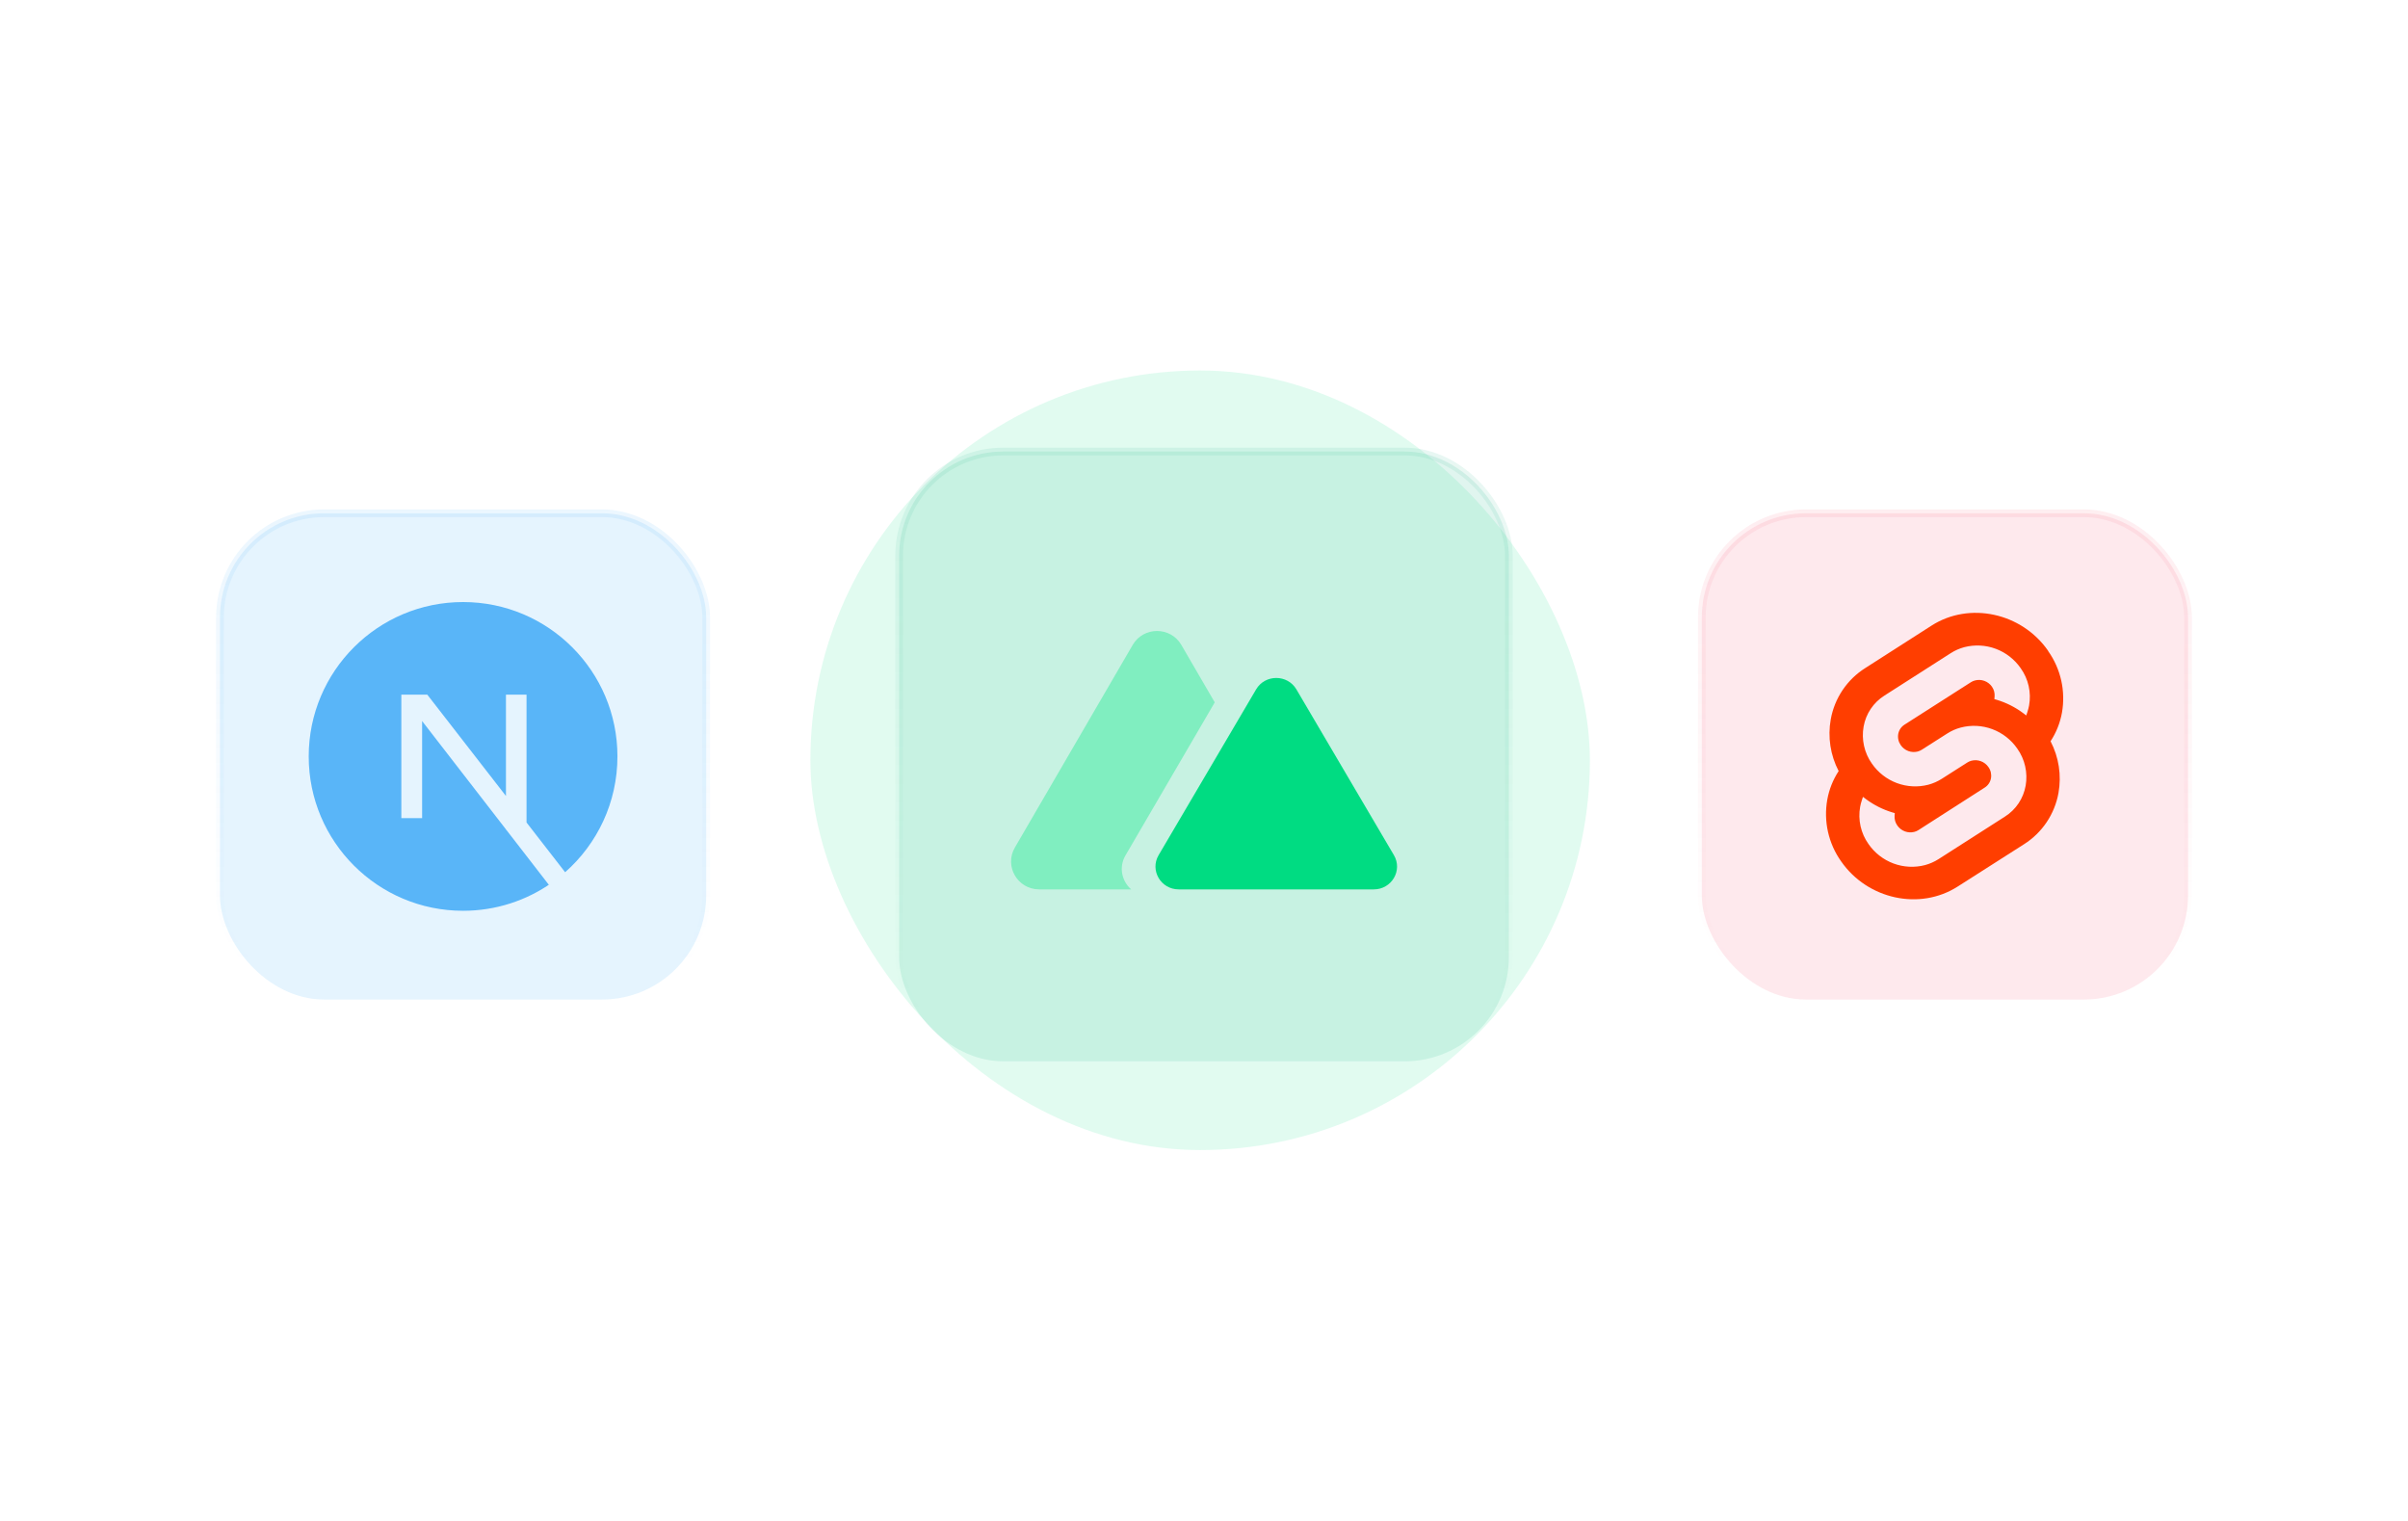 <svg width="312" height="197" viewBox="0 0 312 197" fill="none" xmlns="http://www.w3.org/2000/svg">
<g opacity="0.12" filter="url(#filter0_f_3659_3857)">
<rect x="105" y="48" width="101" height="101" rx="50.5" fill="#00DC82"/>
</g>
<rect x="28.5" y="66.5" width="63" height="63" rx="13.5" fill="#59B5F8" fill-opacity="0.16"/>
<rect x="28.5" y="66.5" width="63" height="63" rx="13.5" stroke="url(#paint0_linear_3659_3857)"/>
<g clip-path="url(#clip0_3659_3857)">
<path fill-rule="evenodd" clip-rule="evenodd" d="M71.484 114.377C68.234 116.66 64.273 118 60 118C48.954 118 40 109.046 40 98C40 86.954 48.954 78 60 78C71.046 78 80 86.954 80 98C80 103.976 77.379 109.34 73.224 113.005L68.222 106.562V90H65.556V103.127L55.365 90H52V105.993H54.692V93.418L65.556 107.454V107.5H65.591L71.111 114.632C71.236 114.548 71.361 114.463 71.484 114.377Z" fill="#59B5F8"/>
</g>
<rect x="116.5" y="58.5" width="79" height="79" rx="13.5" fill="#3BBB96" fill-opacity="0.16"/>
<rect x="116.5" y="58.5" width="79" height="79" rx="13.5" stroke="url(#paint1_linear_3659_3857)"/>
<g clip-path="url(#clip1_3659_3857)">
<path fill-rule="evenodd" clip-rule="evenodd" d="M153.065 83.557C151.664 81.148 148.162 81.148 146.761 83.557L131.493 109.809C130.092 112.217 131.843 115.228 134.645 115.228H146.564C145.367 114.182 144.924 112.372 145.83 110.819L157.393 90.998L153.065 83.557Z" fill="#80EEC0"/>
<path d="M162.754 89.314C163.914 87.344 166.812 87.344 167.972 89.314L180.607 110.793C181.767 112.764 180.317 115.228 177.999 115.228H152.728C150.409 115.228 148.96 112.764 150.119 110.793L162.754 89.314Z" fill="#00DC82"/>
</g>
<rect x="220.5" y="66.5" width="63" height="63" rx="13.5" fill="#F97289" fill-opacity="0.16"/>
<rect x="220.5" y="66.5" width="63" height="63" rx="13.5" stroke="url(#paint2_linear_3659_3857)"/>
<path fill-rule="evenodd" clip-rule="evenodd" d="M250.267 81.052C255.164 77.916 261.937 79.378 265.367 84.311V84.337C266.181 85.483 266.759 86.78 267.068 88.153C267.376 89.525 267.409 90.947 267.164 92.332C266.925 93.655 266.422 94.915 265.687 96.038C266.761 98.097 267.122 100.457 266.712 102.744C266.467 104.099 265.943 105.388 265.176 106.53C264.409 107.671 263.414 108.639 262.254 109.374L253.654 114.86C248.757 117.995 241.983 116.534 238.554 111.601C237.739 110.456 237.161 109.159 236.852 107.786C236.543 106.413 236.511 104.992 236.757 103.606C236.993 102.283 237.495 101.022 238.231 99.9C237.157 97.84 236.797 95.479 237.208 93.191C237.452 91.835 237.975 90.545 238.742 89.404C239.51 88.262 240.506 87.294 241.667 86.561L250.267 81.052ZM245.331 111.87C246.643 112.359 248.072 112.432 249.426 112.078C250.044 111.911 250.634 111.651 251.174 111.306L259.778 105.797C260.477 105.355 261.076 104.771 261.538 104.083C261.999 103.394 262.313 102.617 262.459 101.799C262.606 100.966 262.586 100.112 262.4 99.287C262.215 98.461 261.867 97.681 261.377 96.993C260.58 95.838 259.45 94.956 258.139 94.468C256.828 93.979 255.399 93.907 254.046 94.262C253.427 94.426 252.837 94.686 252.298 95.034L249.001 97.135C248.837 97.238 248.659 97.316 248.473 97.368C248.068 97.47 247.641 97.447 247.249 97.3C246.858 97.153 246.52 96.89 246.28 96.546C246.133 96.337 246.027 96.102 245.971 95.853C245.914 95.604 245.907 95.346 245.95 95.094C245.995 94.848 246.09 94.614 246.229 94.407C246.368 94.2 246.548 94.024 246.758 93.89L255.362 88.391C255.525 88.287 255.703 88.209 255.89 88.159C256.293 88.052 256.719 88.072 257.112 88.214C257.504 88.357 257.844 88.616 258.086 88.958C258.35 89.332 258.474 89.787 258.435 90.244L258.406 90.576L258.736 90.672C259.944 91.039 261.081 91.611 262.099 92.362L262.538 92.694L262.703 92.197C262.787 91.933 262.856 91.663 262.907 91.391C263.055 90.558 263.035 89.703 262.849 88.878C262.664 88.052 262.316 87.273 261.825 86.585C261.029 85.429 259.899 84.547 258.588 84.058C257.277 83.569 255.848 83.496 254.495 83.85C253.881 84.017 253.296 84.276 252.76 84.619L244.147 90.128C243.448 90.57 242.848 91.154 242.387 91.843C241.925 92.531 241.611 93.309 241.466 94.126C241.317 94.958 241.335 95.812 241.519 96.638C241.703 97.463 242.049 98.243 242.537 98.932C243.334 100.085 244.463 100.964 245.771 101.453C247.08 101.941 248.506 102.015 249.858 101.664C250.475 101.498 251.063 101.238 251.603 100.894L254.9 98.79C255.063 98.686 255.241 98.607 255.428 98.558C255.836 98.451 256.266 98.473 256.661 98.62C257.056 98.767 257.397 99.032 257.637 99.38C257.786 99.587 257.891 99.822 257.948 100.071C258.004 100.319 258.011 100.577 257.967 100.828C257.924 101.075 257.829 101.31 257.69 101.517C257.551 101.725 257.37 101.901 257.159 102.035L248.572 107.544C248.409 107.647 248.231 107.726 248.045 107.776C247.637 107.882 247.206 107.861 246.811 107.713C246.416 107.566 246.076 107.302 245.835 106.954C245.571 106.584 245.444 106.132 245.476 105.678L245.505 105.346L245.176 105.25C243.971 104.885 242.838 104.318 241.822 103.573L241.38 103.241L241.218 103.739C241.131 104 241.063 104.267 241.014 104.537C240.866 105.371 240.885 106.225 241.07 107.05C241.255 107.876 241.603 108.656 242.092 109.344C242.889 110.499 244.02 111.381 245.331 111.87Z" fill="#FF3E00"/>
<defs>
<filter id="filter0_f_3659_3857" x="57" y="0" width="197" height="197" filterUnits="userSpaceOnUse" color-interpolation-filters="sRGB">
<feFlood flood-opacity="0" result="BackgroundImageFix"/>
<feBlend mode="normal" in="SourceGraphic" in2="BackgroundImageFix" result="shape"/>
<feGaussianBlur stdDeviation="24" result="effect1_foregroundBlur_3659_3857"/>
</filter>
<linearGradient id="paint0_linear_3659_3857" x1="60" y1="66" x2="60" y2="130" gradientUnits="userSpaceOnUse">
<stop stop-color="#59B5F8" stop-opacity="0.12"/>
<stop offset="0.92" stop-color="#59B5F8" stop-opacity="0"/>
</linearGradient>
<linearGradient id="paint1_linear_3659_3857" x1="156" y1="58" x2="156" y2="138" gradientUnits="userSpaceOnUse">
<stop stop-color="#3BBB96" stop-opacity="0.12"/>
<stop offset="0.92" stop-color="#3BBB96" stop-opacity="0"/>
</linearGradient>
<linearGradient id="paint2_linear_3659_3857" x1="252" y1="66" x2="252" y2="130" gradientUnits="userSpaceOnUse">
<stop stop-color="#F97289" stop-opacity="0.12"/>
<stop offset="0.92" stop-color="#F97289" stop-opacity="0"/>
</linearGradient>
<clipPath id="clip0_3659_3857">
<rect width="40" height="40" fill="white" transform="translate(40 78)"/>
</clipPath>
<clipPath id="clip1_3659_3857">
<rect width="50" height="50" fill="white" transform="translate(131 73)"/>
</clipPath>
</defs>
</svg>
